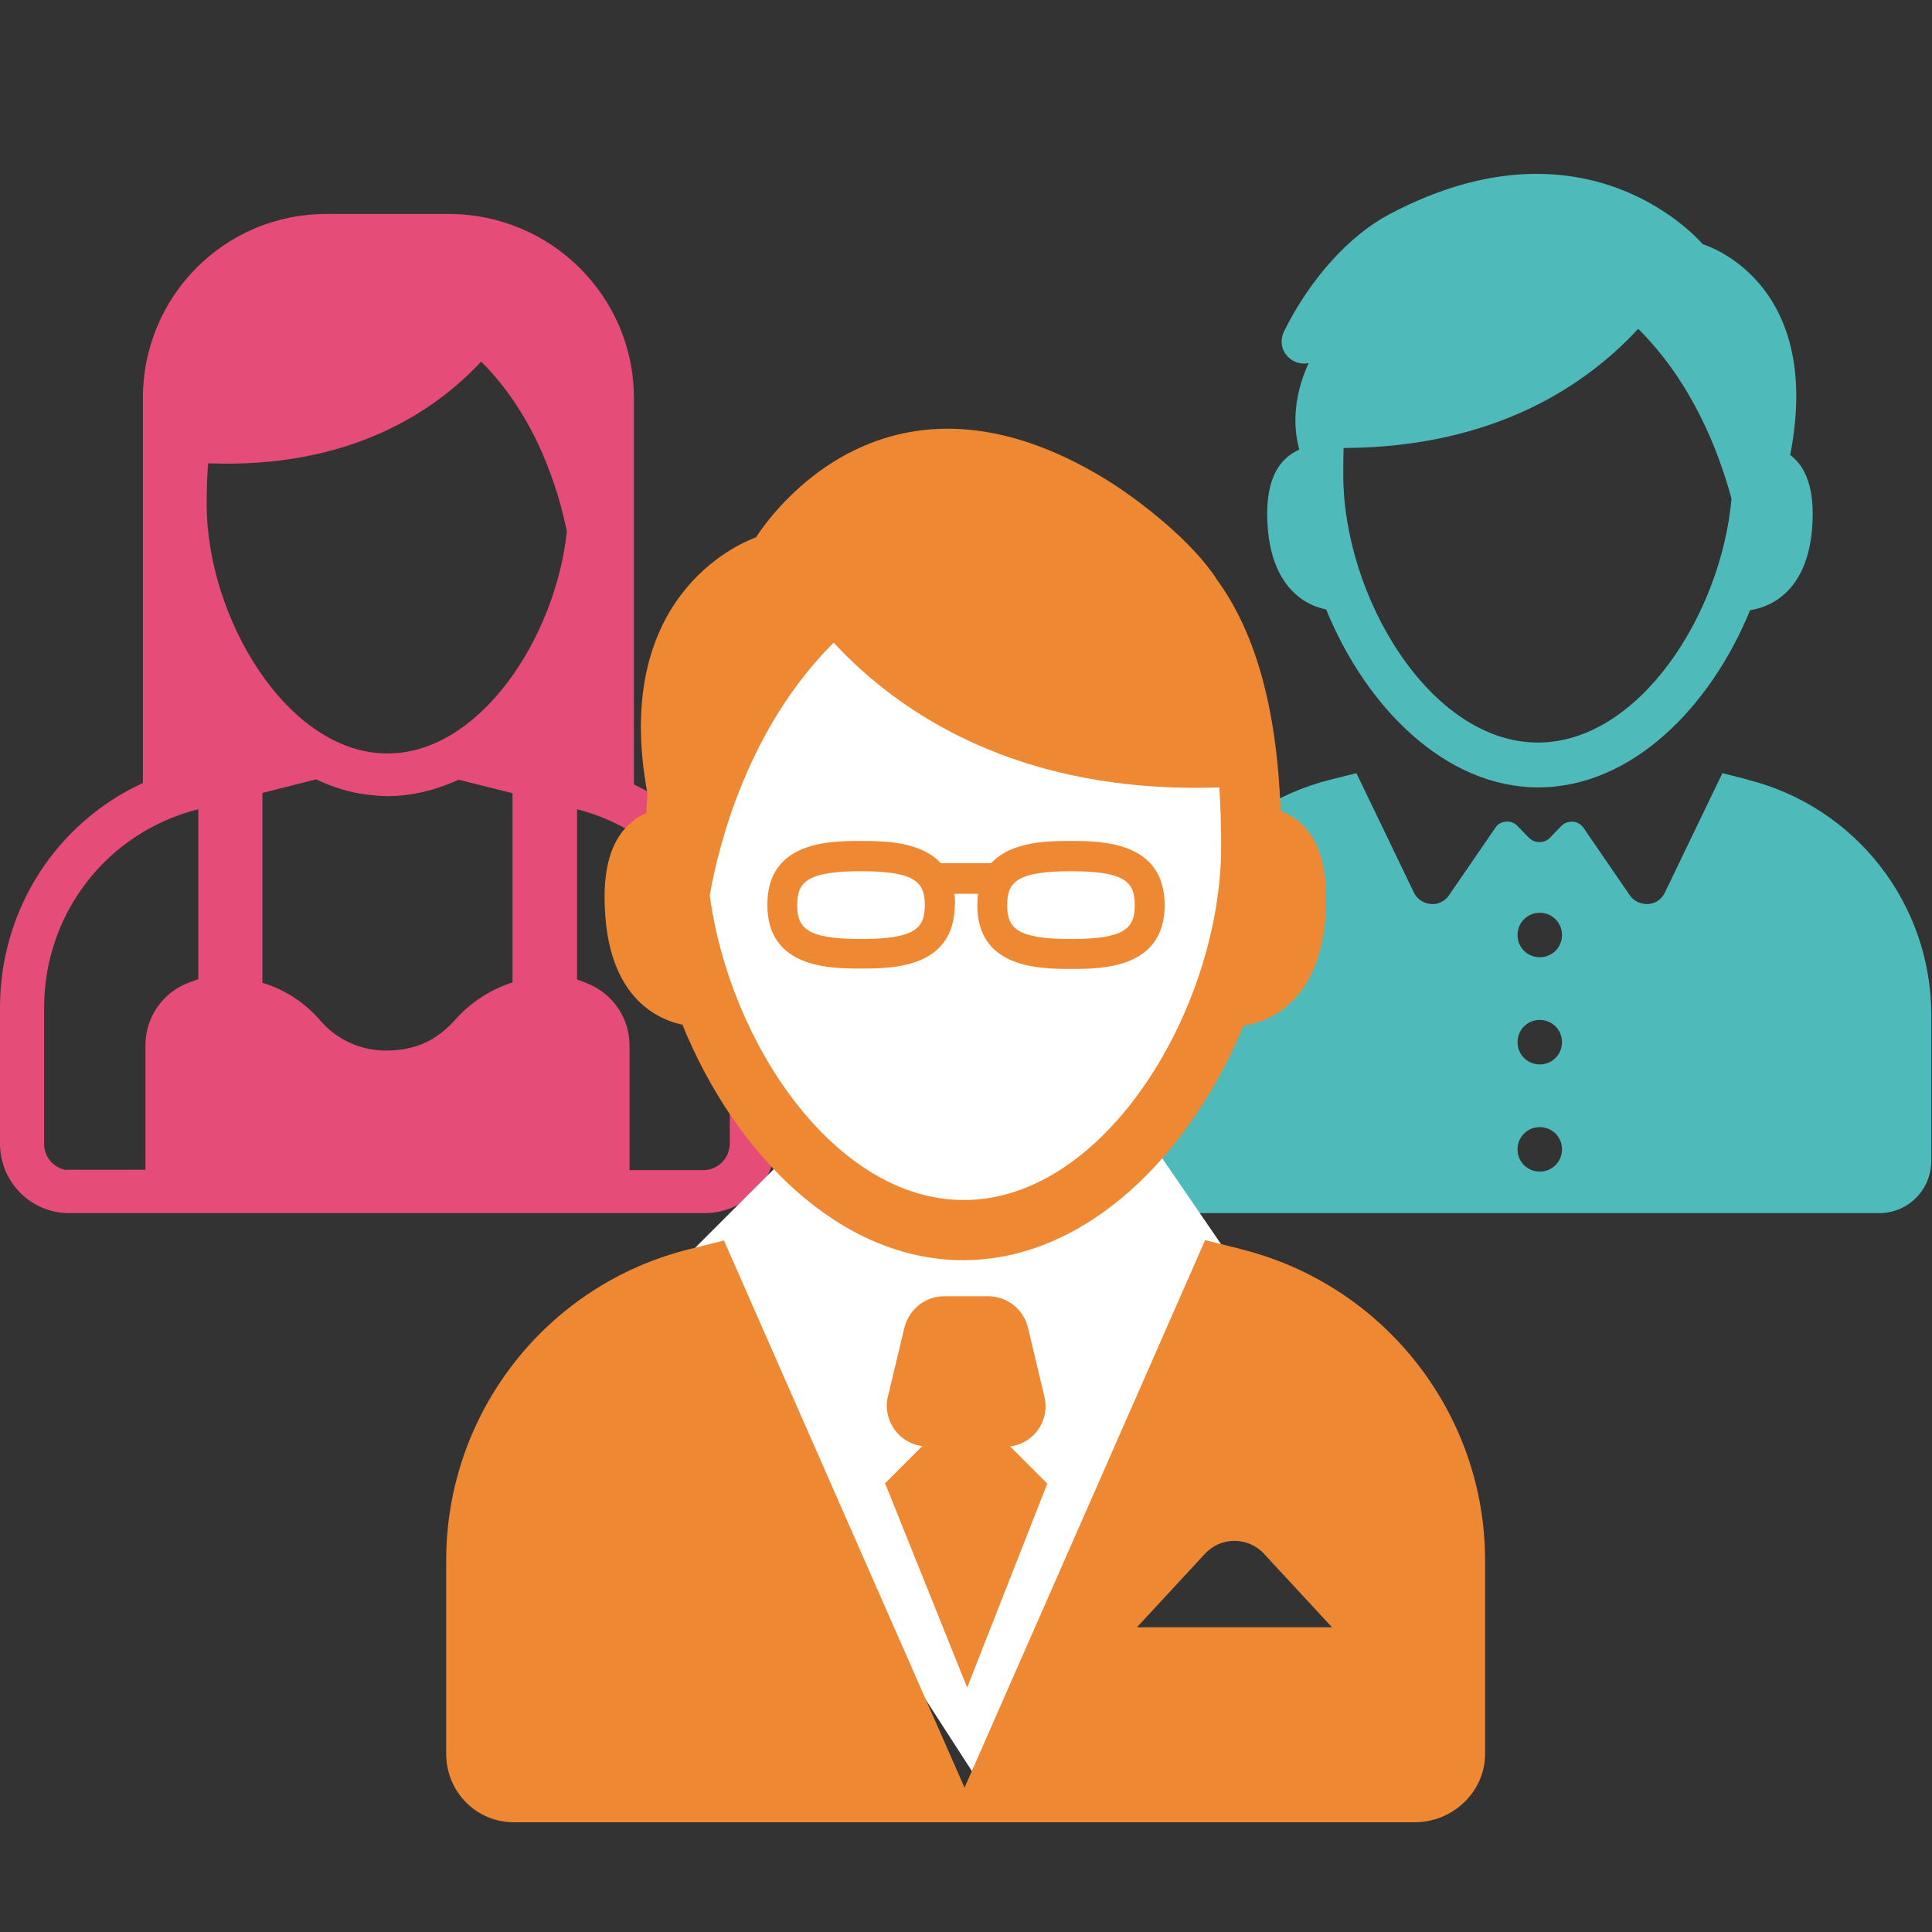 <?xml version="1.0" encoding="UTF-8"?><svg id="Layer_1" xmlns="http://www.w3.org/2000/svg" viewBox="0 0 53 53"><rect x="0" y="0" width="53" height="53" fill="#333333" stroke="none"/><defs><style>.cls-1{fill:#4fbaba;}.cls-2{fill:#fff;}.cls-3{fill:#e54c78;}.cls-4{fill:#ef8833;}</style></defs><path class="cls-3" d="M17.39,21.51V10.92c0-2.8-2.29-5.05-5.08-5.05h-3.36c-2.79,0-5.03,2.26-5.03,5.05v10.56c-2.37,1.09-3.92,3.47-3.92,6.16v3.73c0,1.06,.85,1.91,1.9,1.91H19.32c1.06,0,1.95-.84,1.95-1.9v-3.73c0-2.66-1.55-5.02-3.88-6.13ZM1.84,32.1c-.36-.05-.63-.35-.63-.73v-3.73c0-2.57,1.72-4.81,4.23-5.44v4.66s-.11,.04-.27,.1c-.71,.27-1.18,.95-1.18,1.71v3.42H1.9s-.04,0-.07,0ZM5.71,12.71c3.9,.15,6.22-1.43,7.49-2.79,1.53,1.52,2.13,3.56,2.35,4.66-.31,2.92-2.39,6.09-4.92,6.09-2.75,0-4.96-3.73-4.96-6.83,0-.4,.01-.78,.04-1.13Zm1.5,9.04l1.46-.37c.45,.21,.91,.36,1.4,.42,.18,.02,.37,.04,.56,.04s.38-.01,.56-.04c.48-.06,.95-.21,1.39-.41l1.48,.37v5.19c-.59,.19-1.14,.54-1.55,1-.49,.55-1.05,.87-1.93,.87h0c-.69,0-1.34-.3-1.79-.82-.41-.48-.96-.85-1.59-1.04v-5.2Zm8.89,5.22c-.16-.06-.27-.1-.27-.1v-4.67c2.47,.63,4.19,2.86,4.19,5.43v3.73c0,.41-.32,.74-.73,.74h-2.02v-3.42c0-.76-.47-1.44-1.18-1.71Z"/><g><path class="cls-1" d="M47.96,21.39l-.71-.18h0s-1.58,3.28-1.58,3.28c-.09,.18-.26,.3-.46,.31-.2,.01-.39-.08-.5-.24l-1.27-1.85c-.07-.1-.18-.16-.29-.17-.12,0-.24,.03-.32,.12l-.31,.32c-.07,.08-.18,.12-.29,.12s-.21-.04-.29-.12l-.31-.32c-.08-.09-.2-.13-.32-.12-.12,.01-.23,.07-.29,.17l-1.27,1.85c-.11,.16-.3,.26-.5,.24-.2-.02-.37-.13-.46-.31l-1.58-3.28h0s-.72,.18-.72,.18c-2.96,.74-5.05,3.4-5.05,6.45v4.01c0,.79,.66,1.43,1.45,1.43h18.66c.79,0,1.43-.64,1.43-1.43v-4.01c0-3.05-2.08-5.71-5.04-6.45Zm-5.72,10.75c-.34,0-.61-.27-.61-.61s.27-.61,.61-.61,.61,.27,.61,.61-.27,.61-.61,.61Zm0-2.94c-.34,0-.61-.27-.61-.61s.27-.61,.61-.61,.61,.27,.61,.61-.27,.61-.61,.61Zm0-2.94c-.34,0-.61-.27-.61-.61s.27-.61,.61-.61,.61,.27,.61,.61-.27,.61-.61,.61Z"/><path class="cls-1" d="M35.63,12.34c-.55,.25-.96,.84-.85,2.17,.12,1.41,.83,2.05,1.6,2.21,1.09,2.67,3.26,4.88,5.82,4.88s4.72-2.2,5.81-4.86c.81-.13,1.58-.76,1.7-2.23,.09-1.12-.18-1.71-.6-2.03,.94-4.82-2.4-5.78-2.4-5.78,0,0-3.11-3.73-8.6-.82-1.08,.57-2.17,1.76-2.89,3.22-.1,.21-.08,.46,.07,.64,.14,.18,.38,.27,.61,.22-.62,1.36-.26,2.29-.26,2.37Zm1.24-.05c4.16-.02,6.67-1.75,8.07-3.27,1.47,1.46,2.2,3.33,2.56,4.66-.28,3.17-2.54,6.69-5.31,6.69-2.96,0-5.34-4.01-5.34-7.34,0-.26,0-.5,.01-.74Z"/></g><ellipse class="cls-2" cx="26.41" cy="24.24" rx="7.63" ry="9.1"/><polygon class="cls-2" points="18.59 34.71 22.7 30.6 29.65 28.52 34.43 35.49 26.8 48.8 18.2 35.49 18.59 34.71"/><g><path class="cls-4" d="M35.13,22.23c-.11-2.99-.76-4.97-1.74-6.32h0c-.68-1.07-2.16-2.21-3.07-2.77-5.97-3.64-9.2,1.01-9.58,1.6-.55,.2-3.97,1.7-2.98,7.02-.01,.18-.02,.36-.03,.54-.73,.34-1.27,1.11-1.12,2.88,.15,1.87,1.09,2.71,2.11,2.93,1.44,3.54,4.31,6.46,7.7,6.46s6.24-2.91,7.69-6.43c1.07-.17,2.09-1,2.25-2.96,.15-1.87-.47-2.64-1.25-2.95Zm-8.69,10.69c-3.52,0-6.42-4.29-6.97-8.36,.26-1.46,1.07-4.61,3.4-6.93,1.79,1.93,5.07,4.16,10.58,3.97,.03,.5,.05,1.03,.05,1.61,0,4.4-3.15,9.71-7.06,9.71Z"/><path class="cls-4" d="M26.2,24.83c0-.11,0-.21-.02-.31h.65c-.01,.09-.02,.2-.02,.31,0,1.75,1.74,1.75,2.57,1.75s2.57,0,2.57-1.75-1.74-1.76-2.57-1.76c-.59,0-1.63,0-2.19,.61h-1.38c-.56-.61-1.6-.61-2.19-.61-.84,0-2.57,0-2.57,1.75s1.74,1.75,2.57,1.75,2.57,0,2.57-1.75Zm3.18-.93c1.49,0,1.75,.3,1.75,.93s-.26,.93-1.75,.93-1.75-.3-1.75-.93,.26-.93,1.75-.93Zm-7.51,.93c0-.63,.26-.93,1.75-.93s1.75,.3,1.75,.93-.26,.93-1.75,.93-1.75-.3-1.75-.93Z"/><path class="cls-4" d="M34.06,34.27l-1-.25-6.6,15.02-6.6-15.01-.96,.24c-3.92,.98-6.66,4.5-6.66,8.54v5.3c0,1.04,.82,1.88,1.86,1.88h24.71c1.04,0,1.93-.83,1.93-1.88v-5.3c0-4.04-2.77-7.56-6.69-8.54Zm-2.87,10.37l1.86-2.01c.44-.48,1.19-.48,1.63,0l1.86,2.01h-5.35Z"/><path class="cls-4" d="M26.53,46.3l2.2-5.6-1.02-1.02c.65-.08,1.1-.71,.94-1.37l-.45-1.89c-.12-.5-.57-.86-1.09-.86h-1.21c-.52,0-.96,.36-1.09,.86l-.45,1.88c-.16,.65,.29,1.29,.94,1.37l-1.02,1.02,2.25,5.6Z"/></g></svg>